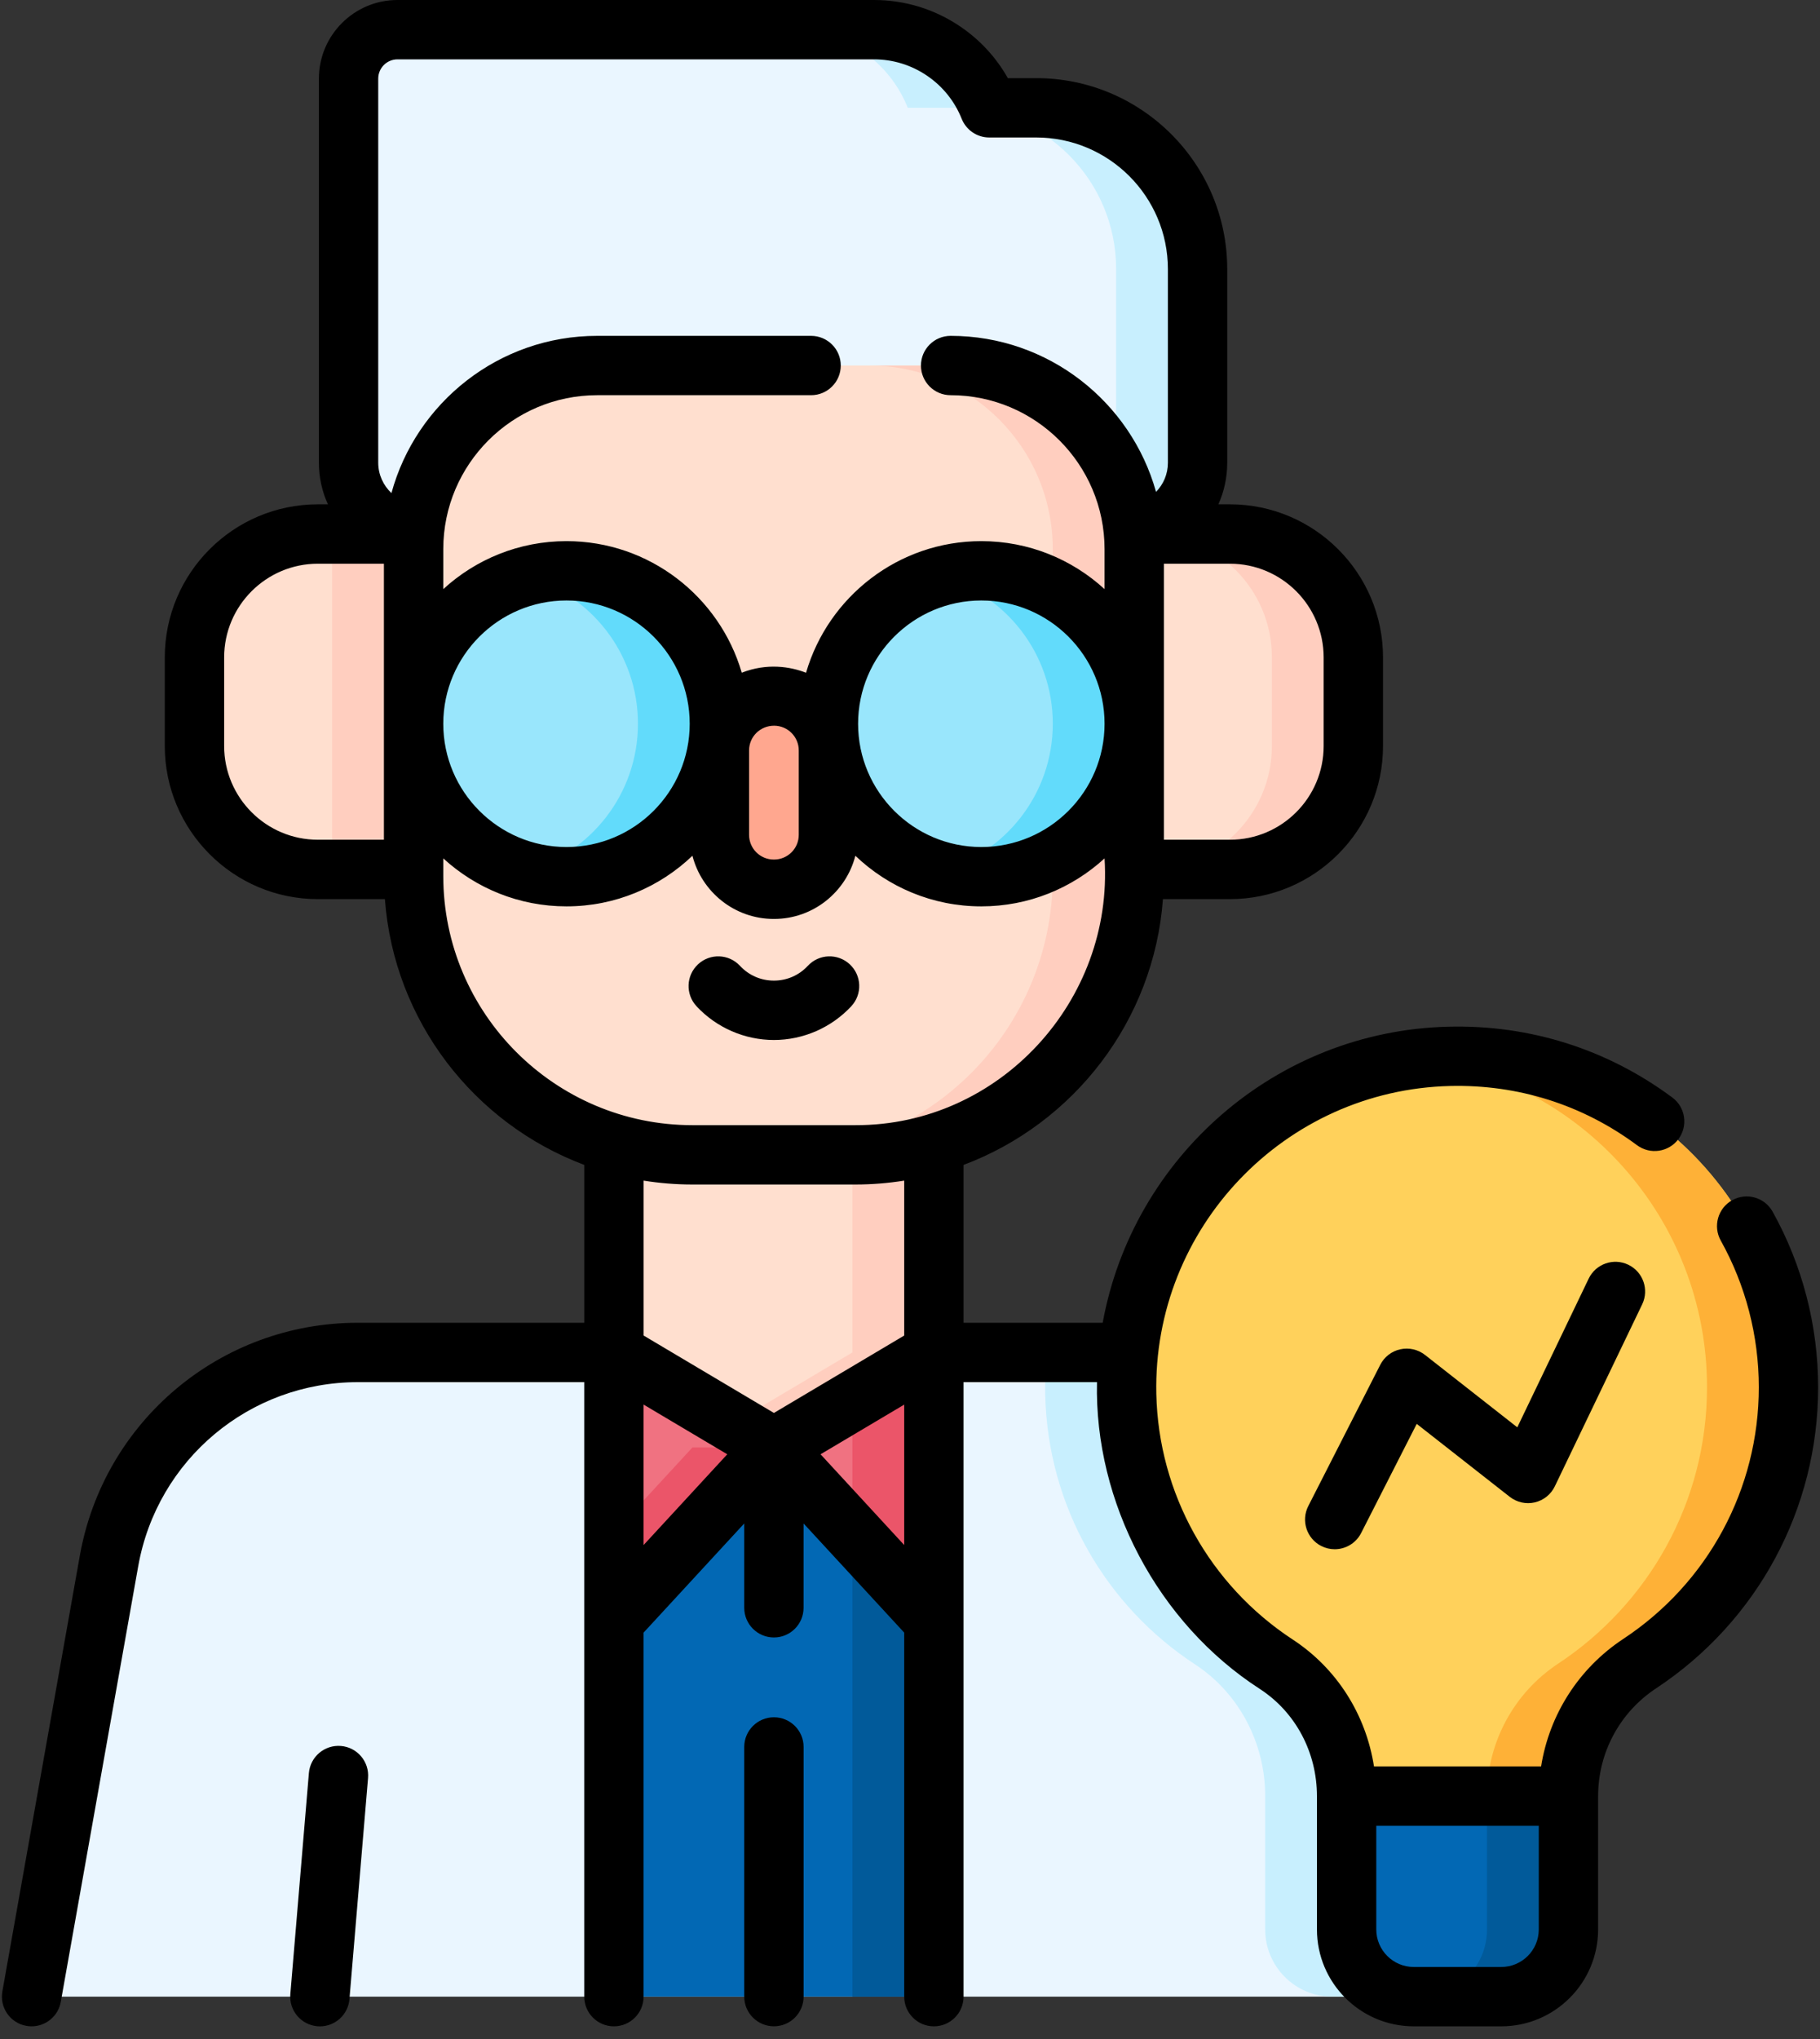 <?xml version="1.0" encoding="UTF-8"?> <svg xmlns="http://www.w3.org/2000/svg" width="50" height="56" viewBox="0 0 50 56" fill="none"><rect x="0" y="0" width="50" height="56" fill="#333333" stroke="none"/><path d="M41.655 54.837H0.867L2.994 42.874C3.583 39.559 6.465 37.145 9.831 37.145H32.691C36.059 37.145 38.939 39.559 39.528 42.874L40.852 50.319L41.655 54.837Z" fill="#EAF6FF"></path><path d="M40.852 50.319V52.992C40.852 54.011 40.026 54.837 39.006 54.837H36.602C35.584 54.837 34.758 54.011 34.758 52.992V49.33C34.758 47.877 34.044 46.505 32.829 45.71C30.403 44.121 28.782 41.403 28.715 38.302C28.706 37.911 28.724 37.525 28.764 37.145H32.691C36.059 37.145 38.939 39.559 39.528 42.874L40.852 50.319Z" fill="#C8EFFE"></path><path d="M16.866 37.145H25.656V54.837H16.866V37.145Z" fill="#0268B4"></path><path d="M23.418 37.145H25.656V54.837H23.418V37.145Z" fill="#015A9A"></path><path d="M25.656 37.145V44.52L21.261 39.755L16.866 44.52V37.145H25.656Z" fill="#F07281"></path><path d="M16.866 42.093V44.52L21.261 39.754H19.023L16.866 42.093Z" fill="#EB5569"></path><path d="M23.418 37.145V42.094L25.656 44.52V37.145H23.418Z" fill="#EB5569"></path><path d="M25.656 29.225H16.867V37.144L21.262 39.753L25.656 37.144V29.225Z" fill="#FFDFCF"></path><path d="M23.418 29.225V37.144L20.143 39.089L21.261 39.753L25.656 37.144V29.225H23.418Z" fill="#FFCEBF"></path><path d="M8.732 23.878H11.363V14.666H8.732C6.86 14.666 5.343 16.183 5.343 18.055V20.489C5.343 22.361 6.86 23.878 8.732 23.878Z" fill="#FFDFCF"></path><path d="M9.125 14.666H11.363V23.878H9.125V14.666Z" fill="#FFCEBF"></path><path d="M33.791 23.878H31.16V14.666H33.791C35.663 14.666 37.18 16.183 37.18 18.055V20.489C37.18 22.361 35.663 23.878 33.791 23.878Z" fill="#FFDFCF"></path><path d="M33.79 14.666H31.553C33.425 14.666 34.942 16.183 34.942 18.055V20.489C34.942 22.36 33.425 23.878 31.553 23.878H33.79C35.662 23.878 37.18 22.36 37.18 20.489V18.055C37.18 16.183 35.662 14.666 33.79 14.666Z" fill="#FFCEBF"></path><path d="M32.9 12.709V7.391C32.9 4.944 30.917 2.96 28.47 2.96H27.177C26.66 1.665 25.406 0.814 24.01 0.814H10.92C10.178 0.814 9.576 1.416 9.576 2.158V12.709C9.576 13.79 10.452 14.665 11.533 14.665H30.944C32.024 14.665 32.9 13.79 32.9 12.709Z" fill="#EAF6FF"></path><path d="M28.469 2.96H27.177C26.66 1.665 25.405 0.814 24.01 0.814H21.773C23.168 0.814 24.422 1.665 24.939 2.96H26.232C28.679 2.96 30.663 4.944 30.663 7.391V12.709C30.663 13.79 29.787 14.665 28.706 14.665H30.944C32.024 14.665 32.9 13.79 32.9 12.709V7.391C32.9 4.944 30.916 2.96 28.469 2.96Z" fill="#C8EFFE"></path><path d="M23.501 31.717H19.021C14.791 31.717 11.362 28.288 11.362 24.059V15.082C11.362 12.297 13.62 10.039 16.406 10.039H26.116C28.901 10.039 31.16 12.297 31.16 15.082V24.059C31.16 28.288 27.731 31.717 23.501 31.717Z" fill="#FFDFCF"></path><path d="M26.116 10.039H23.879C26.664 10.039 28.922 12.297 28.922 15.082V24.059C28.922 28.288 25.493 31.717 21.264 31.717H23.501C27.731 31.717 31.16 28.288 31.16 24.059V15.082C31.16 12.297 28.902 10.039 26.116 10.039Z" fill="#FFCEBF"></path><path d="M49.134 38.1C49.134 33.005 44.944 28.889 39.822 29.01C34.838 29.128 30.844 33.317 30.952 38.301C31.02 41.402 32.64 44.119 35.066 45.709C36.282 46.505 36.995 47.877 36.995 49.329H43.089V49.329C43.089 47.864 43.824 46.497 45.046 45.69C47.509 44.064 49.134 41.272 49.134 38.1Z" fill="#FFD15B"></path><path d="M39.822 29.01C39.519 29.018 39.22 29.04 38.925 29.077C43.417 29.629 46.896 33.458 46.896 38.1C46.896 41.272 45.271 44.064 42.808 45.69C41.586 46.497 40.851 47.864 40.851 49.329V49.329H43.089V49.329C43.089 47.864 43.824 46.497 45.046 45.69C47.508 44.064 49.134 41.272 49.134 38.1C49.134 33.005 44.944 28.889 39.822 29.01Z" fill="#FEB137"></path><path d="M43.089 49.33H36.995V52.992C36.995 54.011 37.821 54.837 38.84 54.837H41.245C42.263 54.837 43.089 54.011 43.089 52.992V49.33Z" fill="#0268B4"></path><path d="M40.852 49.33V52.992C40.852 54.011 40.026 54.837 39.007 54.837H41.244C42.263 54.837 43.089 54.011 43.089 52.992V49.33H40.852Z" fill="#015A9A"></path><path d="M21.266 24.421H21.256C20.432 24.421 19.764 23.753 19.764 22.929V20.608C19.764 19.784 20.432 19.115 21.256 19.115H21.266C22.09 19.115 22.759 19.784 22.759 20.608V22.929C22.759 23.753 22.091 24.421 21.266 24.421Z" fill="#FFA78F"></path><path d="M15.563 24.077C17.883 24.077 19.763 22.196 19.763 19.876C19.763 17.556 17.883 15.676 15.563 15.676C13.243 15.676 11.362 17.556 11.362 19.876C11.362 22.196 13.243 24.077 15.563 24.077Z" fill="#99E6FC"></path><path d="M15.563 15.676C15.175 15.676 14.801 15.729 14.444 15.828C16.221 16.317 17.526 17.944 17.526 19.876C17.526 21.809 16.221 23.435 14.444 23.925C14.801 24.023 15.175 24.077 15.563 24.077C17.883 24.077 19.764 22.196 19.764 19.876C19.764 17.556 17.883 15.676 15.563 15.676Z" fill="#62DBFB"></path><path d="M26.959 24.077C29.279 24.077 31.16 22.196 31.16 19.876C31.16 17.556 29.279 15.676 26.959 15.676C24.639 15.676 22.759 17.556 22.759 19.876C22.759 22.196 24.639 24.077 26.959 24.077Z" fill="#99E6FC"></path><path d="M26.96 15.676C26.572 15.676 26.197 15.729 25.841 15.828C27.617 16.317 28.923 17.944 28.923 19.876C28.923 21.809 27.617 23.435 25.841 23.925C26.197 24.023 26.572 24.077 26.96 24.077C29.279 24.077 31.16 22.196 31.16 19.876C31.16 17.556 29.279 15.676 26.96 15.676Z" fill="#62DBFB"></path><path d="M21.262 47.164C20.811 47.164 20.446 47.529 20.446 47.979V54.836C20.446 55.286 20.811 55.651 21.262 55.651C21.712 55.651 22.077 55.286 22.077 54.836V47.979C22.077 47.529 21.712 47.164 21.262 47.164Z" fill="black"></path><path d="M9.367 47.952C8.918 47.915 8.524 48.247 8.486 48.696L7.976 54.769C7.938 55.218 8.271 55.612 8.72 55.65C8.743 55.652 8.766 55.653 8.789 55.653C9.208 55.653 9.565 55.331 9.6 54.906L10.111 48.833C10.149 48.384 9.816 47.99 9.367 47.952Z" fill="black"></path><path d="M21.261 28.563C22.064 28.563 22.839 28.225 23.387 27.636C23.694 27.306 23.675 26.791 23.345 26.484C23.015 26.177 22.499 26.196 22.193 26.526C21.949 26.788 21.618 26.932 21.261 26.932C20.904 26.932 20.573 26.788 20.329 26.526C20.023 26.196 19.507 26.177 19.177 26.484C18.847 26.791 18.829 27.306 19.135 27.636C19.683 28.225 20.458 28.563 21.261 28.563Z" fill="black"></path><path d="M48.698 33.277C48.478 32.884 47.982 32.743 47.588 32.963C47.195 33.182 47.054 33.679 47.274 34.072C47.957 35.296 48.319 36.689 48.319 38.101C48.319 40.889 46.927 43.472 44.597 45.011C43.372 45.819 42.563 47.092 42.338 48.515H37.747C37.525 47.088 36.725 45.821 35.513 45.028C33.227 43.53 31.826 41.009 31.767 38.284C31.668 33.728 35.29 29.934 39.841 29.826C41.71 29.782 43.481 30.344 44.971 31.451C45.333 31.72 45.843 31.645 46.112 31.283C46.38 30.922 46.305 30.411 45.943 30.143C44.158 28.817 42.036 28.144 39.802 28.197C35.034 28.309 31.117 31.803 30.294 36.329H26.471V31.994C29.494 30.859 31.699 28.045 31.949 24.694H33.79C36.108 24.694 37.995 22.807 37.995 20.489V18.056C37.995 15.737 36.108 13.851 33.79 13.851H33.472C33.628 13.503 33.715 13.116 33.715 12.71V7.392C33.715 4.499 31.362 2.146 28.469 2.146H27.688C27.369 1.58 26.924 1.096 26.379 0.727C25.677 0.251 24.858 0 24.011 0H10.92C9.729 0 8.761 0.968 8.761 2.159V12.71C8.761 13.115 8.849 13.502 9.009 13.851H8.732C6.414 13.851 4.527 15.737 4.527 18.056V20.489C4.527 22.808 6.414 24.694 8.732 24.694H10.574C10.823 28.045 13.029 30.86 16.052 31.994V36.329H9.831C6.064 36.329 2.851 39.022 2.192 42.731L0.065 54.694C-0.014 55.137 0.281 55.561 0.724 55.639C0.773 55.648 0.821 55.652 0.868 55.652C1.256 55.652 1.599 55.375 1.67 54.98L3.797 43.016C4.317 40.086 6.855 37.96 9.831 37.96H16.051V54.837C16.051 55.287 16.416 55.652 16.866 55.652C17.316 55.652 17.681 55.287 17.681 54.837V44.839L20.446 41.841V44.157C20.446 44.607 20.811 44.972 21.261 44.972C21.712 44.972 22.076 44.607 22.076 44.157V41.841L24.841 44.839V54.837C24.841 55.287 25.206 55.652 25.656 55.652C26.107 55.652 26.471 55.287 26.471 54.837V37.96H30.137C30.063 41.254 31.804 44.578 34.62 46.392C35.596 47.031 36.179 48.129 36.18 49.329V49.33V52.992C36.18 54.459 37.373 55.652 38.84 55.652H41.244C42.711 55.652 43.904 54.459 43.904 52.992V49.33V49.33C43.904 48.135 44.499 47.029 45.495 46.371C48.284 44.53 49.949 41.438 49.949 38.101C49.949 36.412 49.516 34.744 48.698 33.277ZM36.364 18.056V20.489C36.364 21.908 35.21 23.063 33.79 23.063H31.975V15.482H33.79C35.21 15.482 36.364 16.636 36.364 18.056ZM10.391 2.159C10.391 1.867 10.629 1.63 10.92 1.63H24.011C24.531 1.63 25.034 1.785 25.465 2.077C25.896 2.369 26.227 2.779 26.42 3.263C26.544 3.573 26.843 3.776 27.177 3.776H28.469C30.463 3.776 32.085 5.398 32.085 7.392V12.71C32.085 13.021 31.961 13.303 31.759 13.509C31.07 11.041 28.802 9.224 26.117 9.224C25.666 9.224 25.301 9.589 25.301 10.039C25.301 10.489 25.666 10.854 26.117 10.854C28.448 10.854 30.345 12.751 30.345 15.082V16.18C29.452 15.362 28.263 14.862 26.959 14.862C24.68 14.862 22.752 16.391 22.144 18.477C21.714 18.308 21.07 18.204 20.378 18.476C19.77 16.39 17.842 14.862 15.563 14.862C14.259 14.862 13.071 15.362 12.178 16.18V15.082C12.178 12.751 14.075 10.854 16.406 10.854H22.282C22.733 10.854 23.098 10.489 23.098 10.039C23.098 9.589 22.733 9.224 22.282 9.224H16.406C13.708 9.224 11.432 11.057 10.754 13.542C10.531 13.333 10.391 13.036 10.391 12.71L10.391 2.159ZM30.345 19.878C30.345 21.744 28.826 23.263 26.959 23.263C25.093 23.263 23.574 21.744 23.574 19.878C23.574 18.011 25.093 16.492 26.959 16.492C28.826 16.492 30.345 18.011 30.345 19.878ZM15.563 23.263C13.696 23.263 12.178 21.744 12.178 19.878C12.178 18.011 13.696 16.492 15.563 16.492C17.43 16.492 18.948 18.011 18.948 19.878C18.948 21.744 17.43 23.263 15.563 23.263ZM20.579 20.609C20.579 20.235 20.883 19.931 21.266 19.931C21.64 19.931 21.944 20.235 21.944 20.609V22.93C21.944 23.303 21.64 23.607 21.266 23.607H21.256C20.883 23.607 20.579 23.303 20.579 22.93V20.609ZM6.158 20.489V18.056C6.158 16.636 7.313 15.482 8.732 15.482H10.547V23.063H8.732C7.313 23.063 6.158 21.908 6.158 20.489ZM12.178 24.059C12.178 23.976 12.178 23.776 12.178 23.575C13.071 24.393 14.259 24.893 15.563 24.893C16.904 24.893 18.123 24.363 19.023 23.503C19.279 24.499 20.182 25.238 21.256 25.238H21.266C22.34 25.238 23.243 24.499 23.499 23.503C24.4 24.363 25.618 24.893 26.959 24.893C28.263 24.893 29.452 24.393 30.345 23.575C30.594 27.483 27.457 30.914 23.502 30.902H19.021C15.248 30.902 12.178 27.832 12.178 24.059ZM19.021 32.532H23.502C23.957 32.532 24.404 32.495 24.841 32.425V36.68L21.262 38.806L17.682 36.68V32.425C18.119 32.495 18.566 32.532 19.021 32.532ZM17.681 38.576L19.98 39.941L17.681 42.434V38.576ZM22.543 39.941L24.841 38.577V42.434L22.543 39.941ZM42.274 52.992C42.274 53.56 41.812 54.022 41.244 54.022H38.84C38.272 54.022 37.81 53.56 37.81 52.992V50.145H42.274L42.274 52.992Z" fill="black"></path><path d="M44.733 34.735C44.327 34.54 43.84 34.711 43.645 35.117L41.684 39.201L39.148 37.212C38.956 37.062 38.707 37.005 38.469 37.058C38.231 37.11 38.029 37.267 37.919 37.484L35.942 41.363C35.737 41.764 35.897 42.255 36.298 42.46C36.416 42.52 36.543 42.549 36.667 42.549C36.964 42.549 37.25 42.386 37.394 42.104L38.921 39.106L41.477 41.11C41.672 41.262 41.925 41.318 42.165 41.262C42.406 41.206 42.608 41.044 42.715 40.821L45.115 35.823C45.31 35.417 45.139 34.93 44.733 34.735Z" fill="black"></path></svg> 
